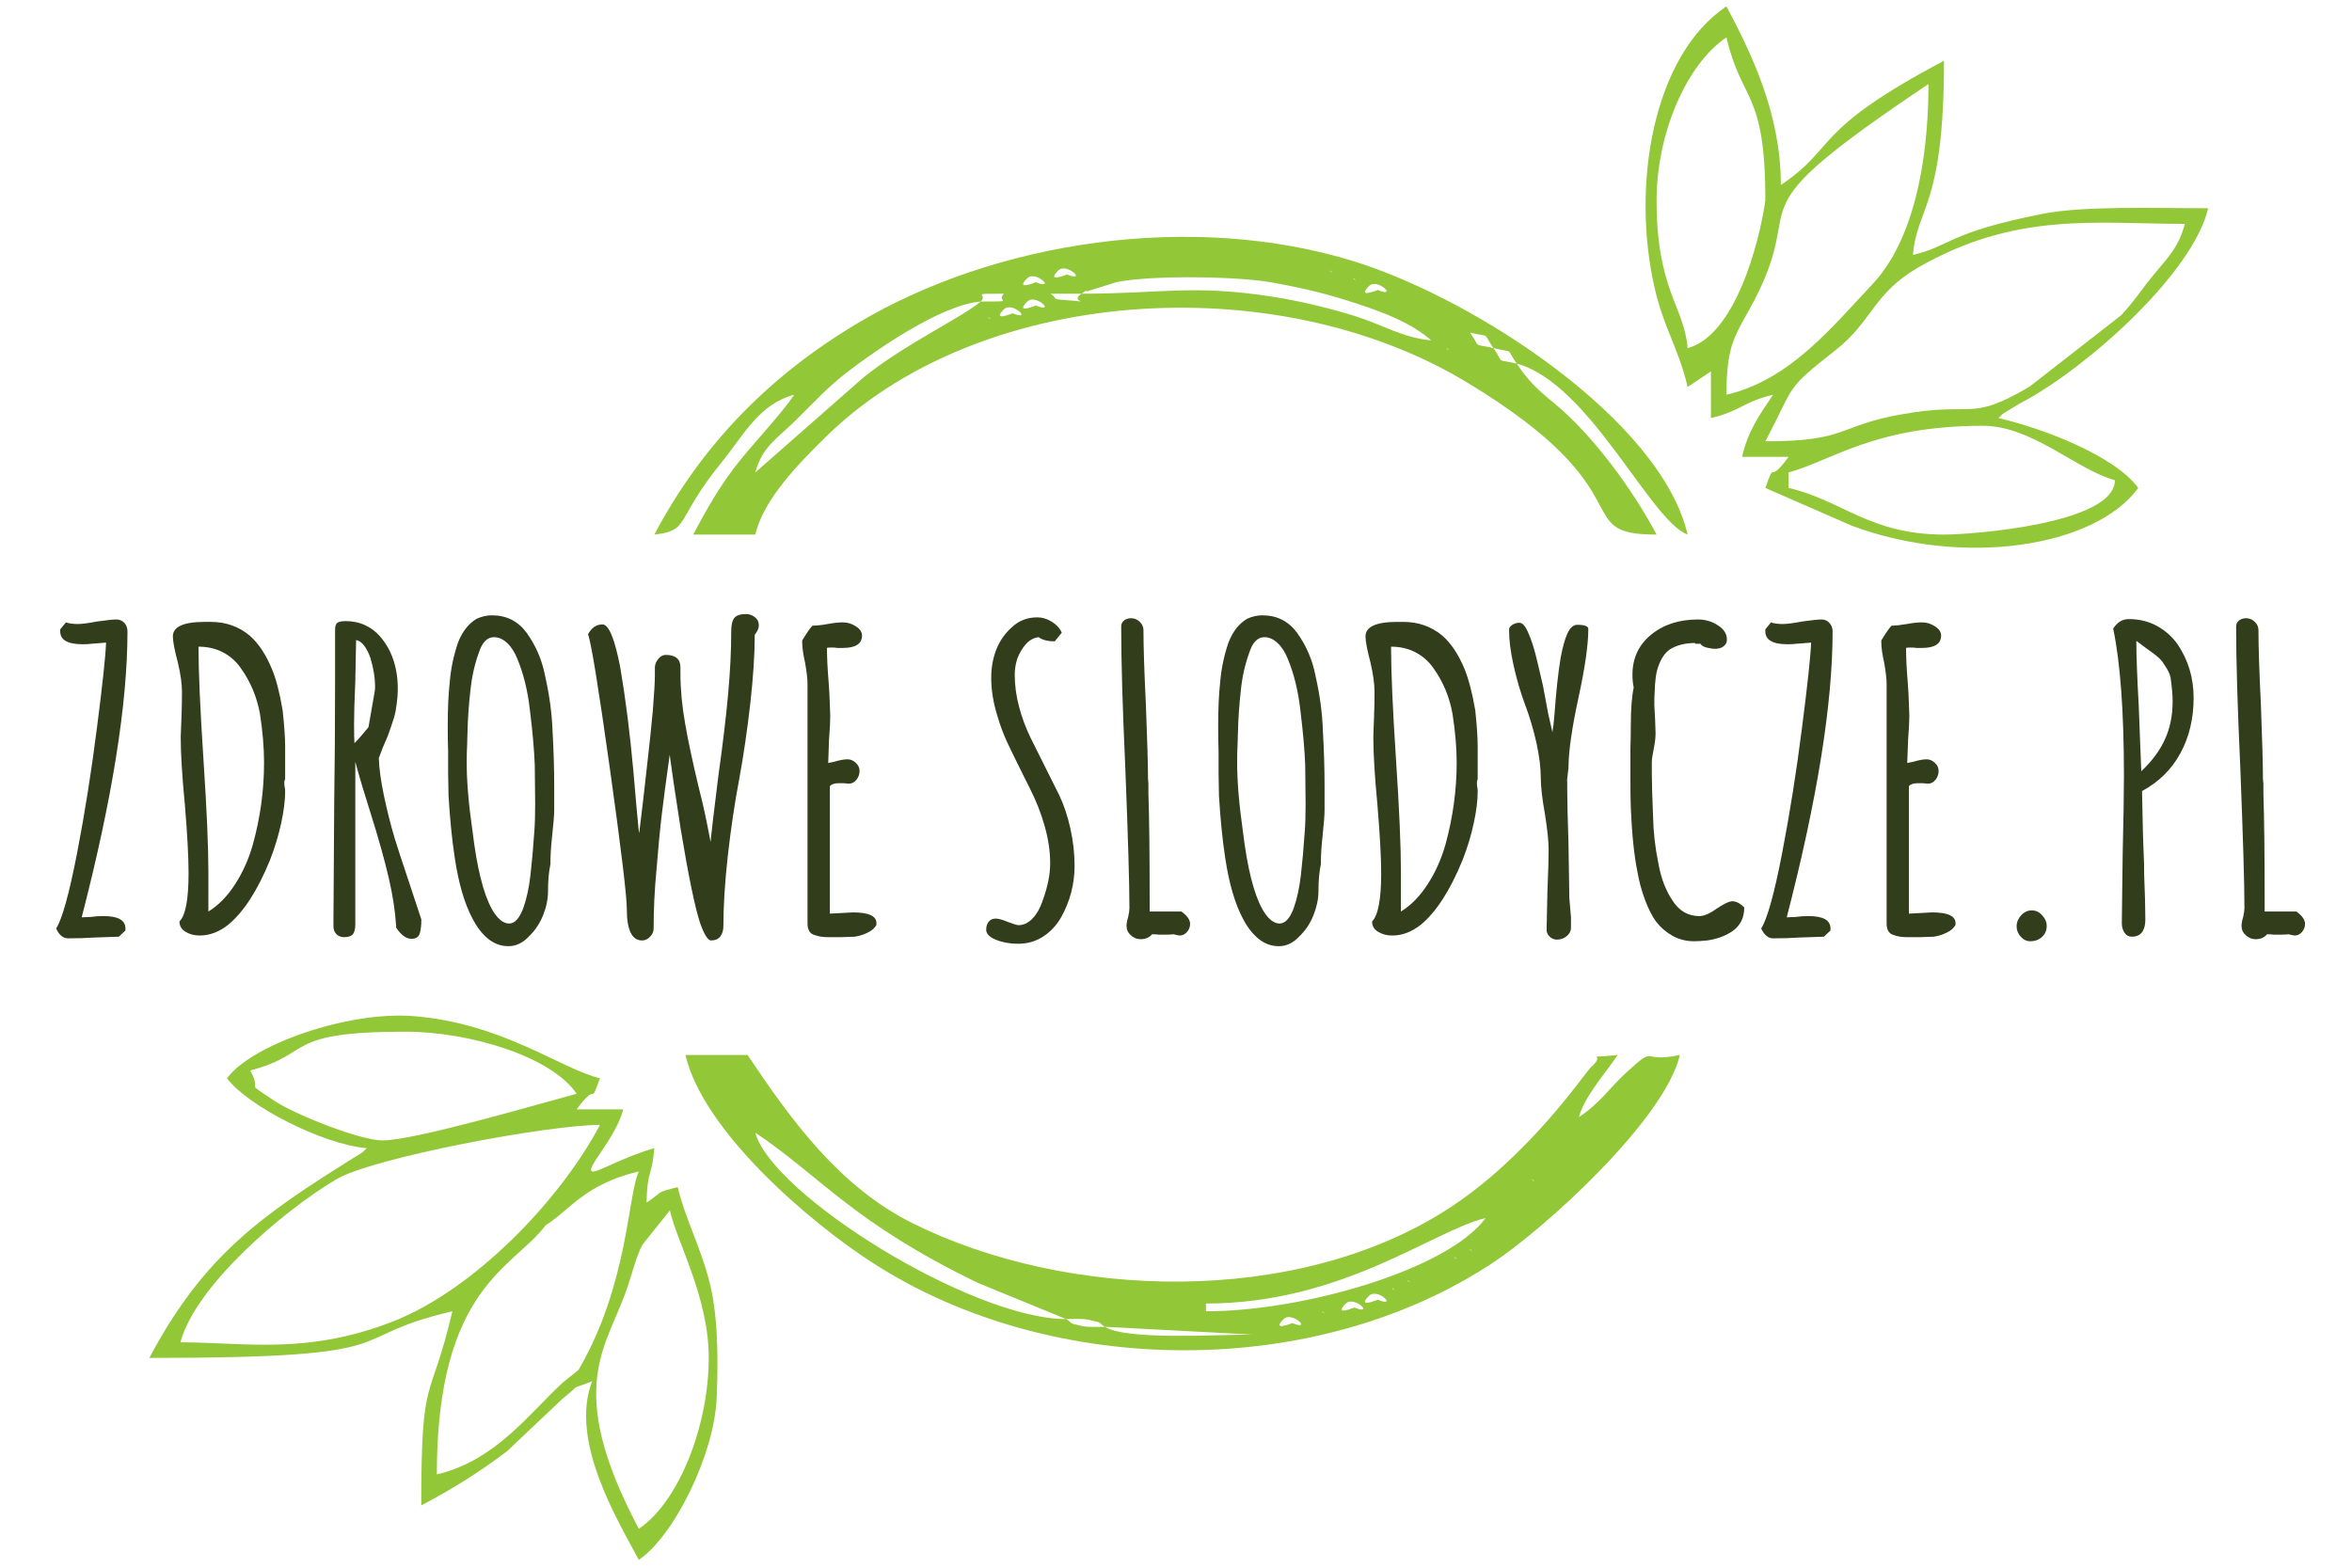 <?xml version="1.0" encoding="UTF-8"?>
<!DOCTYPE svg PUBLIC "-//W3C//DTD SVG 1.1//EN" "http://www.w3.org/Graphics/SVG/1.1/DTD/svg11.dtd">
<!-- Creator: CorelDRAW SE -->
<svg xmlns="http://www.w3.org/2000/svg" xml:space="preserve" width="300px" height="200px" version="1.1" style="shape-rendering:geometricPrecision; text-rendering:geometricPrecision; image-rendering:optimizeQuality; fill-rule:evenodd; clip-rule:evenodd" viewBox="0 0 300 200" xmlns:xlink="http://www.w3.org/1999/xlink">
 <defs>
  <style type="text/css">
   <![CDATA[
    .fil0 {fill:#92C737}
    .fil1 {fill:#323D1C;fill-rule:nonzero}
   ]]>
  </style>
 </defs>
 <g id="Warstwa_x0020_1">
  <g id="_1499219888">
   <path class="fil0" d="M93.37 64.23l0 0zm0 0l0 0zm1.98 -2.97l0 0zm0.99 -0.99l-0.99 0.99 0.99 -0.99zm5.95 -10.9l-0.99 0.99 0.99 -0.99zm0.99 -0.99l-0.99 0.99 0.99 -0.99zm0.99 -1l-0.99 1 0.99 -1zm1.98 -0.99l-1.98 0.99 1.98 -0.99zm1 -0.99l-1 0.99 1 -0.99zm86.21 0.99c-2.83,-0.67 -1.49,0.15 -2.97,-1.98 2.82,0.68 1.49,-0.15 2.97,1.98zm-8.92 -1.98l0.3 0.3c-0.02,-0.02 -0.4,-0.2 -0.3,-0.3zm-77.29 0.99l0 0zm75.31 -1.98l0 0zm-72.34 0l0 0zm80.27 0.99c-2.83,-0.67 -1.5,0.15 -2.98,-1.98 2.83,0.68 1.49,-0.15 2.98,1.98zm-80.27 -0.99l0 0zm77.29 -0.99l-1.98 -0.99 1.98 0.99zm-1.98 -0.99l-1.98 -0.99 1.98 0.99zm-59.46 -0.99l0.3 0.29c-0.02,-0.02 -0.39,-0.19 -0.3,-0.29zm57.48 0l-1.98 -0.99 1.98 0.99zm-55.5 -0.99c1.06,-1.06 3.76,1.57 1.11,0.51 -0.02,-0.01 -2.76,1.15 -1.11,-0.51zm53.52 0l-1.98 -0.99 1.98 0.99zm-50.54 -0.99c1.05,-1.06 3.76,1.57 1.1,0.51 -0.02,-0.01 -2.76,1.15 -1.1,-0.51zm-34.69 21.8c0.89,-3.31 2.8,-4.32 5.2,-6.69 2.53,-2.49 3.97,-4.15 6.67,-6.22 3.38,-2.58 11.75,-8.47 16.87,-8.89 -2.28,1.98 -9.87,5.54 -15.02,9.75l-13.72 12.05zm83.25 -21.8l-2.14 -0.55 2.14 0.55zm-41.63 -1c-1.85,1.18 2.22,1.12 -1.98,0.82 -2.11,-0.15 -0.88,-0.12 -1.98,-0.82l3.96 0zm-9.91 0c-1.09,1.02 1.74,1 -2.97,1 1.1,-1.02 -1.73,-1 2.97,-1zm46.58 -0.99c1.05,-1.05 3.76,1.58 1.11,0.52 -0.03,-0.01 -2.77,1.14 -1.11,-0.52zm-46.58 0.99l1.94 -1.13 -1.94 1.13zm44.6 -1.98l0.29 0.3c-0.02,-0.02 -0.39,-0.2 -0.29,-0.3zm-34.69 1.98c0.22,-0.13 0.58,-0.51 0.69,-0.3l3.78 -1.18c4.57,-0.93 15.6,-0.73 19.78,0.04 4.35,0.79 7.23,1.5 11.09,2.78 3.26,1.08 6.66,2.36 9.26,4.61 -3.58,-0.3 -6.23,-2 -9.77,-3.11 -2.75,-0.86 -6.79,-1.89 -10.43,-2.45 -10.24,-1.6 -14.2,-0.39 -24.4,-0.39zm-6.93 -1.98c1.05,-1.05 3.76,1.58 1.1,0.52 -0.02,-0.01 -2.76,1.14 -1.1,-0.52zm38.64 -0.99l0.3 0.3c-0.02,-0.02 -0.39,-0.2 -0.3,-0.3zm-34.68 0c1.06,-1.05 3.76,1.57 1.11,0.52 -0.03,-0.01 -2.77,1.14 -1.11,-0.52zm-33.69 15.86c-1.55,2.31 -4.63,5.59 -6.72,8.14 -2.53,3.07 -4.33,6.24 -6.16,9.7l7.92 0c1.06,-4.55 5.58,-9.07 8.67,-12.15 19.48,-19.5 57.46,-22.15 82.1,-7.27 23.35,14.1 12.8,19.42 24.19,19.42 -3,-5.67 -8.13,-12.71 -13.02,-16.72 -2.15,-1.76 -3.32,-2.85 -4.82,-5.09 9.27,2.48 17.04,20.08 21.8,21.81 -3.4,-14.59 -27.09,-30.04 -42.47,-34.83 -20.69,-6.45 -45.94,-2.64 -63.63,8 -11.06,6.65 -19.61,15.33 -25.7,26.83 4.64,-0.51 2.55,-1.82 8.6,-9.24 2.77,-3.41 4.73,-7.4 9.24,-8.6z"/>
   <path class="fil0" d="M140.94 169.27l18.83 0.99c-4.46,0 -16.09,0.75 -18.83,-0.99zm22.79 -0.99c1.05,-1.05 3.76,1.57 1.1,0.52 -0.02,-0.01 -2.76,1.14 -1.1,-0.52zm-22.79 0.99c-0.74,0 -2.21,0.07 -2.89,-0.09 -1.91,-0.44 -1.04,-0.25 -2.07,-0.9 0.74,0 2.21,-0.07 2.89,0.09 1.91,0.44 1.04,0.25 2.07,0.9zm27.75 -1.98l0.29 0.3c-0.02,-0.02 -0.39,-0.2 -0.29,-0.3zm2.97 -0.99c1.05,-1.05 3.76,1.57 1.1,0.51 -0.02,-0.01 -2.76,1.15 -1.1,-0.51zm2.97 -0.99c1.05,-1.06 3.76,1.57 1.11,0.51 -0.03,-0.01 -2.77,1.15 -1.11,-0.51zm2.97 -0.99l0.3 0.29c-0.02,-0.02 -0.4,-0.19 -0.3,-0.29zm1.99 -0.99l0.29 0.29c-0.02,-0.02 -0.39,-0.2 -0.29,-0.29zm3.96 -0.99l0 0zm0 0l0 0zm1.98 -1.99l0.3 0.3c-0.02,-0.02 -0.4,-0.2 -0.3,-0.3zm1.98 -0.99l0.3 0.3c-0.02,-0.02 -0.4,-0.2 -0.3,-0.3zm3.97 -1.98l0 0zm0 0l0 0zm2.97 -1.98l0 0zm-4.96 0c-4.82,6.58 -23.25,11.89 -35.67,11.89l0 -0.99c17.44,0 29.04,-9.36 35.67,-10.9zm5.95 -0.99l-0.99 0.99 0.99 -0.99zm-3.96 0l-1.99 0.99 1.99 -0.99zm4.95 -0.99l-0.99 0.99 0.99 -0.99zm-3.96 0l-0.99 0.99 0.99 -0.99zm3.96 0l0 0zm-3.96 0l0 0zm7.93 -2.98l0 0zm-4.96 0l0.3 0.3c-0.02,-0.02 -0.4,-0.2 -0.3,-0.3zm5.95 -0.99l-0.99 0.99 0.99 -0.99zm0 0l0 0zm-4.96 -1.98l0 0zm0.99 -0.99l-0.99 0.99 0.99 -0.99zm6.94 -0.99l0 0zm-5.95 0l-0.99 0.99 0.99 -0.99zm-62.43 22.79c-12.07,0 -37.52,-15.88 -39.64,-23.78 8.31,5.56 12.44,11.46 28.4,19.17l11.24 4.61zm69.37 -23.78l-0.99 0.99 0.99 -0.99zm-5.95 0l-0.99 0.99 0.99 -0.99zm6.94 -0.99l-0.99 0.99 0.99 -0.99zm-5.94 0l-1 0.99 1 -0.99zm5.94 0l0 0zm-4.95 -0.99l-0.99 0.99 0.99 -0.99zm6.93 -1.99l0 0zm0 0l0 0zm1.98 -2.97l0 0zm0 0l0 0zm-8.91 4.96c0.7,-2.63 3.42,-5.65 4.95,-7.93 -4.95,0.54 -1.13,-0.43 -3.4,1.55 -0.72,0.62 -7.9,11.49 -18.45,18.22 -19.29,12.31 -48.32,11.49 -68.02,1.73 -9.43,-4.67 -15.59,-13.25 -21.12,-21.5l-7.92 0c2.25,9.68 15.73,21.28 23.96,26.57 22.95,14.76 56.38,14.85 78.92,0.01 6.81,-4.47 22.05,-18.39 23.96,-26.58 -5.19,1.1 -2.84,-1.39 -6.71,2.13 -2.52,2.29 -3.27,3.85 -6.17,5.8z"/>
   <path class="fil0" d="M228.14 60.27c5.44,-1.46 10.9,-5.95 24.78,-5.95 6.29,0 12,5.65 16.84,6.94 0,5.54 -18.13,6.94 -21.8,6.94 -9.46,0 -12.98,-4.36 -19.82,-5.95l0 -1.98zm-9.91 -12.89l0 0zm25.77 -14.86l0 0zm-18.83 23.78c3.96,-7.48 2.36,-6.43 9.08,-11.73 4.48,-3.53 4.75,-7.17 10.38,-10.42 12.48,-7.2 22.71,-5.59 34.05,-5.59 -0.76,2.85 -1.95,4.07 -3.72,6.18 -1.85,2.21 -2.54,3.48 -4.42,5.49l-11.7 9.12c-7.75,4.55 -6.88,1.82 -16.31,3.51 -8.25,1.47 -6.75,3.44 -17.36,3.44zm-9.91 -11.89c-0.44,-5.32 -3.96,-7.42 -3.96,-18.83 0,-8.53 3.79,-17.37 8.91,-20.81 1.97,8.45 4.96,6.63 4.96,20.81 -0.81,5.65 -3.92,17.23 -9.91,18.83zm4.95 5.95c0,-6.88 1.29,-7.68 3.64,-12.22 6.98,-13.5 -3.85,-10.02 22.13,-27.42 0,10.36 -2.08,20.17 -7.16,25.55 -5.11,5.41 -10.48,12.19 -18.61,14.09zm-1.98 -2.98l0 5.95c3.78,-0.88 4.15,-2.09 7.93,-2.97 -1.67,2.49 -3.16,4.47 -3.96,7.92l5.94 0c-2.82,3.86 -1.56,0.07 -2.97,3.97l11.03 4.82c14.13,5.28 30.95,2.81 36.54,-4.82 -2.98,-4.06 -11.93,-7.54 -17.84,-8.92 1.03,-0.9 -0.23,-0.04 1.72,-1.25 1,-0.63 0.73,-0.43 1.89,-1.08 8.4,-4.7 21.27,-16.37 23.14,-24.43 -6.9,0 -15.82,-0.33 -21.1,0.71 -12.13,2.39 -11.74,4.12 -16.55,5.24 0.51,-6.17 3.96,-6.07 3.96,-24.77 -17.06,9.02 -13.55,10.99 -20.81,15.85 0,-9.11 -3.76,-16.79 -6.94,-22.79 -9.42,6.31 -12.15,22.92 -9.16,35.92 1.22,5.3 3.04,7.63 4.21,12.64l2.97 -1.99z"/>
   <path class="fil0" d="M85.44 154.41c1.02,4.36 4.96,11.12 4.96,18.83 0,8.67 -3.83,18.39 -8.92,21.8 -9.76,-18.44 -3.91,-23.22 -1.36,-31.09 0.53,-1.62 1.1,-3.81 1.81,-5.13l3.51 -4.41zm-27.74 12.88l0 0zm-25.77 -30.72c8.21,-2.19 4.06,-4.95 19.82,-4.95 8.2,0 18.64,3.2 21.8,7.92 -5.44,1.46 -20.68,5.95 -24.77,5.95 -2.92,0 -11.32,-3.39 -13.78,-5.05 -4.16,-2.81 -1.41,-0.71 -3.07,-3.87zm25.77 30.72c-2.84,12.16 -3.97,7.37 -3.97,24.77 3.94,-2.08 7.54,-4.32 10.93,-6.91l7.11 -6.72c2.76,-2.22 0.51,-0.9 3.76,-2.22 -2.96,7.65 3.36,17.9 5.95,22.79 4.42,-2.96 9.66,-13.38 9.94,-20.77 0.22,-5.57 0.12,-10.75 -0.99,-14.94 -1.14,-4.34 -3.12,-8.08 -3.99,-11.85 -2.94,0.78 -1.61,0.4 -3.97,1.98 0.1,-4.36 0.67,-3.09 0.99,-6.94 -4.22,1.21 -7.37,3.2 -7.93,2.97 -0.91,-0.37 2.96,-4.14 3.97,-7.92l-5.95 0c2.83,-3.86 1.56,-0.07 2.98,-3.97 -4.89,-1.14 -12.44,-7.06 -23.85,-7.93 -8.35,-0.64 -20.58,3.64 -23.72,7.93 2.55,3.48 12.18,8.45 17.84,8.92 -1.04,0.9 0.22,0.04 -1.72,1.25 -11.55,7.22 -19.08,12.37 -26.03,25.51 34.38,0 23.87,-2.51 38.65,-5.95zm16.09 7.48l-2 1.61c-4.2,3.84 -8.56,9.97 -16.07,11.72 0,-23.96 9.83,-26.33 13.87,-31.78 3.07,-1.91 5,-5.26 11.89,-6.87 -1.4,2.93 -1.36,14.5 -7.69,25.32zm-23.7 -6.17c-10.98,4.28 -18.82,2.65 -27.08,2.65 1.93,-7.22 13.1,-16.77 19.85,-20.78 4.64,-2.77 27.04,-6.96 33.67,-6.96 -5.21,9.84 -16.23,21.11 -26.44,25.09z"/>
   <path class="fil1" d="M8.68 119.71c-0.63,0 -1.14,-0.42 -1.52,-1.26 0.77,-1.19 1.65,-4.38 2.66,-9.55 1,-5.18 1.85,-10.54 2.55,-16.08 0.7,-5.44 1.09,-9.05 1.16,-10.84l-1.9 0.15c-0.25,0.04 -0.61,0.06 -1.1,0.06 -1.9,0 -2.85,-0.55 -2.85,-1.64l0 -0.26 0.69 -0.84 0 -0.05c0.42,0.14 0.93,0.21 1.52,0.21 0.57,0 1.39,-0.11 2.48,-0.32 1.23,-0.17 2.05,-0.26 2.47,-0.26 0.42,0 0.76,0.15 1.03,0.45 0.26,0.29 0.39,0.65 0.39,1.07 0,9.23 -1.94,21.39 -5.84,36.48l1.16 -0.05c0.45,-0.07 1,-0.11 1.63,-0.11 1.86,0 2.79,0.53 2.79,1.58l0 0.26 -0.84 0.79 -3.21 0.11c-0.99,0.07 -2.07,0.1 -3.27,0.1zm16.79 -0.36c-0.7,0 -1.3,-0.16 -1.81,-0.48 -0.51,-0.31 -0.77,-0.75 -0.77,-1.31 0.78,-0.78 1.16,-2.83 1.16,-6.16 0,-2 -0.15,-4.91 -0.47,-8.74 -0.35,-3.65 -0.53,-6.53 -0.53,-8.63l0.11 -2.9c0.03,-0.84 0.05,-1.8 0.05,-2.89 0,-0.98 -0.17,-2.23 -0.53,-3.74 -0.42,-1.58 -0.63,-2.68 -0.63,-3.31 0,-1.23 1.35,-1.85 4.05,-1.85l0.8 0c1.89,0 3.54,0.58 4.94,1.74 1.12,0.98 2.07,2.4 2.84,4.26 0.53,1.27 0.99,3.02 1.37,5.27 0.21,1.96 0.32,3.51 0.32,4.63l0 1.68 0 2.48c-0.07,0.14 -0.11,0.28 -0.11,0.42 0,0.28 0.02,0.49 0.06,0.63 0.03,0.14 0.05,0.32 0.05,0.53 0,1.12 -0.17,2.46 -0.5,4.02 -0.34,1.56 -0.82,3.15 -1.45,4.77 -1.58,3.86 -3.35,6.59 -5.32,8.21 -1.15,0.91 -2.36,1.37 -3.63,1.37zm1.11 -3.06c1.3,-0.8 2.44,-1.97 3.42,-3.5 0.98,-1.52 1.74,-3.22 2.26,-5.08 0.95,-3.44 1.42,-6.91 1.42,-10.42 0,-1.89 -0.17,-3.96 -0.52,-6.21 -0.39,-2.17 -1.21,-4.14 -2.48,-5.89 -0.59,-0.85 -1.35,-1.5 -2.26,-1.98 -0.91,-0.47 -1.95,-0.71 -3.1,-0.71l0 0.05c0,3.16 0.21,7.93 0.63,14.32 0.42,6.35 0.63,11.16 0.63,14.42l0 5zm25.89 3.48c-0.66,0 -1.31,-0.48 -1.94,-1.42l0 -0.16c-0.11,-1.86 -0.42,-3.93 -0.95,-6.21 -0.53,-2.28 -1.3,-5.04 -2.32,-8.27 -0.77,-2.42 -1.42,-4.59 -1.94,-6.52l0 20.73c0,0.57 -0.1,0.98 -0.29,1.24 -0.2,0.26 -0.57,0.4 -1.14,0.4 -0.42,0 -0.75,-0.14 -1,-0.4 -0.24,-0.26 -0.36,-0.6 -0.36,-1.03l0 -0.42 0.1 -15.47c0.07,-4.56 0.11,-9.7 0.11,-15.42l0 -6.48c0,-0.42 0.08,-0.71 0.26,-0.86 0.18,-0.16 0.54,-0.24 1.11,-0.24 0.87,0 1.68,0.16 2.42,0.5 0.73,0.33 1.37,0.8 1.89,1.39 1.09,1.23 1.79,2.71 2.11,4.43 0.14,0.7 0.21,1.5 0.21,2.42 0,0.52 -0.05,1.1 -0.13,1.73 -0.09,0.63 -0.15,1.04 -0.19,1.21 -0.07,0.35 -0.23,0.88 -0.47,1.58 -0.25,0.7 -0.41,1.16 -0.48,1.37l-0.63 1.47 -0.52 1.37c0.03,1.27 0.25,2.86 0.65,4.79 0.41,1.93 0.86,3.72 1.35,5.37 0.35,1.16 0.98,3.09 1.89,5.79l1.53 4.63 0 0.11c0,0.59 -0.05,1.1 -0.16,1.52 -0.11,0.57 -0.47,0.85 -1.11,0.85zm-7.26 -24.95c0.49,-0.49 1.09,-1.18 1.79,-2.05l0.79 -4.53c0.04,-0.18 0.05,-0.42 0.05,-0.74 0,-1.02 -0.19,-2.19 -0.58,-3.52 -0.21,-0.64 -0.48,-1.17 -0.81,-1.61 -0.34,-0.44 -0.68,-0.67 -1.03,-0.71l-0.1 5.26c-0.11,2.35 -0.16,4.18 -0.16,5.48 0,1.23 0.02,2.03 0.05,2.42zm19.63 25.89c-0.94,0 -1.8,-0.31 -2.58,-0.94 -0.77,-0.63 -1.43,-1.49 -1.99,-2.58 -1.02,-1.9 -1.78,-4.49 -2.27,-7.79 -0.35,-2.28 -0.61,-4.91 -0.79,-7.9l-0.05 -2.79 0 -2.84c-0.04,-0.91 -0.05,-2.02 -0.05,-3.31 0,-2.11 0.08,-3.97 0.26,-5.58 0.14,-1.69 0.49,-3.35 1.05,-5 0.56,-1.44 1.37,-2.46 2.42,-3.06 0.64,-0.28 1.27,-0.42 1.9,-0.42 1.86,0 3.33,0.74 4.42,2.21 1.19,1.65 1.98,3.49 2.37,5.53 0.56,2.46 0.87,4.81 0.95,7.05 0.14,2.49 0.21,4.84 0.21,7.05l0 3c0,0.6 -0.09,1.72 -0.27,3.37 -0.14,1.3 -0.21,2.41 -0.21,3.32l0 0.21c-0.21,0.98 -0.31,2.14 -0.31,3.47 0,0.99 -0.21,2 -0.63,3.06 -0.43,1.05 -1.02,1.94 -1.79,2.68 -0.78,0.84 -1.65,1.26 -2.64,1.26zm0.11 -2.89c0.7,0 1.3,-0.65 1.79,-1.95 0.42,-1.16 0.73,-2.57 0.92,-4.23 0.19,-1.67 0.36,-3.56 0.5,-5.66 0.07,-0.92 0.1,-2.09 0.1,-3.53l-0.05 -4.84c-0.07,-1.9 -0.28,-4.27 -0.63,-7.11 -0.28,-2.42 -0.81,-4.56 -1.58,-6.42 -0.35,-0.88 -0.79,-1.56 -1.31,-2.05 -0.53,-0.49 -1.09,-0.74 -1.69,-0.74 -0.88,0 -1.52,0.69 -1.95,2.05 -0.52,1.44 -0.87,3.02 -1.05,4.74 -0.21,1.86 -0.33,3.63 -0.37,5.32l-0.05 1.73c-0.03,0.5 -0.05,1.16 -0.05,2l0 0.21c0,2.36 0.24,5.25 0.74,8.69 0.56,4.67 1.38,7.98 2.47,9.95 0.7,1.23 1.44,1.84 2.21,1.84zm16.95 2.16c-1.3,0 -1.95,-1.34 -1.95,-4 0,-1.69 -0.73,-7.71 -2.18,-18.08 -1.46,-10.37 -2.38,-16.03 -2.77,-16.98 0.46,-0.84 1.07,-1.26 1.84,-1.26 0.81,0 1.57,1.82 2.27,5.47 0.66,3.86 1.23,8.28 1.68,13.27l0.37 4.26c0.21,2.39 0.33,3.6 0.37,3.63l0.53 -4.42 0.31 -2.74c0.46,-4 0.76,-6.82 0.9,-8.47 0.17,-2.18 0.26,-3.67 0.26,-4.47l0 -1c0,-0.39 0.14,-0.76 0.42,-1.11 0.28,-0.35 0.6,-0.53 0.95,-0.53 1.26,0 1.89,0.53 1.89,1.58l0 0.79c0,2 0.2,4.15 0.61,6.45 0.4,2.3 0.99,5.04 1.76,8.24 0.49,1.86 0.98,4.12 1.47,6.79 0.11,-1.16 0.44,-3.97 1,-8.42 0.57,-4.07 0.98,-7.54 1.24,-10.4 0.26,-2.86 0.4,-5.53 0.4,-8.03 0,-0.8 0.13,-1.37 0.39,-1.71 0.26,-0.33 0.76,-0.5 1.5,-0.5 0.42,0 0.8,0.14 1.13,0.4 0.34,0.26 0.5,0.6 0.5,1.03 0,0.38 -0.17,0.78 -0.52,1.21 0,2.52 -0.2,5.48 -0.58,8.86 -0.39,3.39 -0.86,6.61 -1.42,9.66 -0.57,2.99 -1.04,6.19 -1.43,9.61 -0.38,3.42 -0.57,6.43 -0.57,9.02 0,0.57 -0.14,1.01 -0.4,1.35 -0.26,0.33 -0.66,0.5 -1.18,0.5 -0.39,0 -0.85,-0.72 -1.37,-2.16 -0.67,-2 -1.49,-5.98 -2.48,-11.95l-0.94 -6.16 -0.48 -3.42c-0.45,3.2 -0.79,5.77 -1.02,7.71 -0.23,1.95 -0.45,4.26 -0.66,6.92 -0.25,2.57 -0.37,5.09 -0.37,7.58 0,0.35 -0.15,0.69 -0.45,1 -0.29,0.32 -0.64,0.48 -1.02,0.48zm23.74 -0.42c-0.67,0 -1.25,-0.09 -1.74,-0.27 -0.6,-0.17 -0.9,-0.66 -0.9,-1.47l0 -30.58c0,-0.6 -0.1,-1.49 -0.31,-2.69 -0.25,-1.08 -0.37,-1.98 -0.37,-2.68l0 -0.16c0.59,-0.98 1.03,-1.61 1.31,-1.89 0.5,0 1.15,-0.07 1.95,-0.21 0.74,-0.14 1.39,-0.21 1.95,-0.21 0.56,0 1.11,0.16 1.63,0.5 0.53,0.33 0.79,0.73 0.79,1.18 0,1.05 -0.81,1.58 -2.42,1.58l-0.74 0c-0.21,-0.04 -0.45,-0.05 -0.73,-0.05 -0.32,0 -0.51,0.01 -0.58,0.05 0,1.19 0.07,2.63 0.21,4.32l0.1 1.47 0.11 2.89c0,0.67 -0.05,1.69 -0.16,3.06l-0.1 2.94 0.73 -0.15c0.7,-0.21 1.28,-0.32 1.74,-0.32 0.38,0 0.74,0.15 1.05,0.45 0.32,0.3 0.48,0.64 0.48,1.02 0,0.43 -0.14,0.8 -0.4,1.14 -0.26,0.33 -0.59,0.5 -0.97,0.5l-0.64 -0.06 -0.68 0c-0.53,0 -0.89,0.13 -1.1,0.37l0 16.27 2.94 -0.16c2,0 3,0.45 3,1.37l0 0.21c-0.21,0.42 -0.59,0.76 -1.16,1.02 -0.56,0.27 -1.1,0.43 -1.63,0.5l-1.73 0.06 -1.63 0zm24.26 0.84c-1.26,0 -2.35,-0.23 -3.26,-0.69 -0.56,-0.31 -0.85,-0.68 -0.85,-1.1 0,-0.42 0.11,-0.76 0.32,-1.03 0.21,-0.26 0.51,-0.39 0.89,-0.39 0.36,0 0.86,0.14 1.53,0.42 0.74,0.28 1.19,0.42 1.37,0.42 0.67,0 1.27,-0.29 1.82,-0.87 0.54,-0.58 0.97,-1.34 1.28,-2.29 0.64,-1.75 0.95,-3.33 0.95,-4.73 0,-1.51 -0.23,-3.1 -0.71,-4.77 -0.47,-1.67 -1.11,-3.29 -1.92,-4.87l-0.84 -1.68c-0.88,-1.76 -1.55,-3.14 -2.03,-4.16 -0.47,-1.02 -0.88,-2.12 -1.23,-3.32 -0.53,-1.68 -0.79,-3.31 -0.79,-4.89 0,-1.26 0.21,-2.46 0.65,-3.58 0.44,-1.12 1.1,-2.07 1.98,-2.84 0.88,-0.84 1.96,-1.27 3.26,-1.27 0.63,0 1.25,0.19 1.84,0.56 0.6,0.37 1.02,0.83 1.27,1.39l-0.9 1.11c-0.91,0 -1.59,-0.18 -2.05,-0.53 -0.63,0.07 -1.19,0.38 -1.66,0.92 -0.47,0.55 -0.83,1.17 -1.08,1.87 -0.21,0.67 -0.31,1.33 -0.31,2 0,1.33 0.18,2.69 0.55,4.08 0.37,1.39 0.85,2.69 1.45,3.92l3.68 7.37c0.6,1.26 1.07,2.68 1.42,4.26 0.35,1.58 0.53,3.16 0.53,4.74 0,2.32 -0.56,4.49 -1.69,6.53 -0.59,1.05 -1.36,1.88 -2.31,2.5 -0.95,0.61 -2,0.92 -3.16,0.92zm15.58 -0.58c-0.46,0 -0.87,-0.17 -1.24,-0.5 -0.37,-0.33 -0.55,-0.73 -0.55,-1.19 0,-0.31 0.07,-0.7 0.21,-1.15 0.11,-0.49 0.16,-0.86 0.16,-1.11 0,-3.12 -0.18,-9.12 -0.53,-18 -0.35,-7.58 -0.52,-13.56 -0.52,-17.95 0,-0.31 0.12,-0.57 0.36,-0.76 0.25,-0.19 0.55,-0.29 0.9,-0.29 0.42,0 0.79,0.15 1.1,0.45 0.32,0.3 0.48,0.66 0.48,1.08 0,2.1 0.1,5.26 0.31,9.47 0.18,4.67 0.27,7.83 0.27,9.47l0.05 0.64 0 0.63 0 0.37 0 0.26c0.11,3.05 0.16,7.61 0.16,13.68l0 1.37 4.05 0c0.74,0.53 1.11,1.06 1.11,1.58 0,0.39 -0.14,0.73 -0.4,1.03 -0.26,0.3 -0.57,0.45 -0.92,0.45 -0.11,0 -0.3,-0.04 -0.58,-0.11l-0.21 -0.05c-0.21,0.03 -0.54,0.05 -1,0.05l-0.9 0c-0.24,-0.04 -0.52,-0.05 -0.84,-0.05 -0.35,0.42 -0.84,0.63 -1.47,0.63zm17.63 0.89c-0.95,0 -1.8,-0.31 -2.58,-0.94 -0.77,-0.63 -1.44,-1.49 -2,-2.58 -1.01,-1.9 -1.77,-4.49 -2.26,-7.79 -0.35,-2.28 -0.61,-4.91 -0.79,-7.9l-0.05 -2.79 0 -2.84c-0.04,-0.91 -0.05,-2.02 -0.05,-3.31 0,-2.11 0.08,-3.97 0.26,-5.58 0.14,-1.69 0.49,-3.35 1.05,-5 0.56,-1.44 1.37,-2.46 2.42,-3.06 0.63,-0.28 1.26,-0.42 1.9,-0.42 1.86,0 3.33,0.74 4.42,2.21 1.19,1.65 1.98,3.49 2.37,5.53 0.56,2.46 0.87,4.81 0.94,7.05 0.14,2.49 0.21,4.84 0.21,7.05l0 3c0,0.6 -0.08,1.72 -0.26,3.37 -0.14,1.3 -0.21,2.41 -0.21,3.32l0 0.21c-0.21,0.98 -0.31,2.14 -0.31,3.47 0,0.99 -0.22,2 -0.64,3.06 -0.42,1.05 -1.01,1.94 -1.79,2.68 -0.77,0.84 -1.65,1.26 -2.63,1.26zm0.11 -2.89c0.7,0 1.3,-0.65 1.79,-1.95 0.42,-1.16 0.72,-2.57 0.92,-4.23 0.19,-1.67 0.36,-3.56 0.5,-5.66 0.07,-0.92 0.1,-2.09 0.1,-3.53l-0.05 -4.84c-0.07,-1.9 -0.28,-4.27 -0.63,-7.11 -0.28,-2.42 -0.81,-4.56 -1.58,-6.42 -0.35,-0.88 -0.79,-1.56 -1.32,-2.05 -0.52,-0.49 -1.08,-0.74 -1.68,-0.74 -0.88,0 -1.53,0.69 -1.95,2.05 -0.52,1.44 -0.88,3.02 -1.05,4.74 -0.21,1.86 -0.33,3.63 -0.37,5.32l-0.05 1.73c-0.04,0.5 -0.05,1.16 -0.05,2l0 0.21c0,2.36 0.24,5.25 0.73,8.69 0.56,4.67 1.39,7.98 2.48,9.95 0.7,1.23 1.44,1.84 2.21,1.84zm14.37 1.53c-0.71,0 -1.31,-0.16 -1.82,-0.48 -0.51,-0.31 -0.76,-0.75 -0.76,-1.31 0.77,-0.78 1.16,-2.83 1.16,-6.16 0,-2 -0.16,-4.91 -0.48,-8.74 -0.35,-3.65 -0.52,-6.53 -0.52,-8.63l0.1 -2.9c0.04,-0.84 0.05,-1.8 0.05,-2.89 0,-0.98 -0.17,-2.23 -0.52,-3.74 -0.42,-1.58 -0.63,-2.68 -0.63,-3.31 0,-1.23 1.35,-1.85 4.05,-1.85l0.79 0c1.89,0 3.54,0.58 4.95,1.74 1.12,0.98 2.07,2.4 2.84,4.26 0.52,1.27 0.98,3.02 1.37,5.27 0.21,1.96 0.31,3.51 0.31,4.63l0 1.68 0 2.48c-0.07,0.14 -0.1,0.28 -0.1,0.42 0,0.28 0.01,0.49 0.05,0.63 0.03,0.14 0.05,0.32 0.05,0.53 0,1.12 -0.16,2.46 -0.5,4.02 -0.33,1.56 -0.81,3.15 -1.45,4.77 -1.58,3.86 -3.35,6.59 -5.31,8.21 -1.16,0.91 -2.37,1.37 -3.63,1.37zm1.1 -3.06c1.3,-0.8 2.44,-1.97 3.42,-3.5 0.99,-1.52 1.74,-3.22 2.27,-5.08 0.94,-3.44 1.42,-6.91 1.42,-10.42 0,-1.89 -0.18,-3.96 -0.53,-6.21 -0.38,-2.17 -1.21,-4.14 -2.47,-5.89 -0.6,-0.85 -1.35,-1.5 -2.27,-1.98 -0.91,-0.47 -1.94,-0.71 -3.1,-0.71l0 0.05c0,3.16 0.21,7.93 0.63,14.32 0.42,6.35 0.63,11.16 0.63,14.42l0 5zm19.9 3.58c-0.35,0 -0.66,-0.12 -0.92,-0.37 -0.27,-0.24 -0.4,-0.54 -0.4,-0.89l0.11 -5.11c0.1,-2.28 0.15,-3.98 0.15,-5.1 0,-1.02 -0.15,-2.53 -0.47,-4.53 -0.35,-1.96 -0.53,-3.49 -0.53,-4.58 0,-1.33 -0.19,-2.86 -0.57,-4.58 -0.39,-1.72 -0.88,-3.37 -1.48,-4.94 -0.56,-1.51 -1.03,-3.14 -1.42,-4.87 -0.39,-1.74 -0.58,-3.26 -0.58,-4.56 0,-0.24 0.14,-0.45 0.42,-0.63 0.28,-0.17 0.58,-0.26 0.9,-0.26 0.38,0 0.75,0.4 1.1,1.21 0.42,0.91 0.83,2.19 1.21,3.84 0.39,1.65 0.62,2.63 0.69,2.95l0.68 3.63 0.53 2.32c0.1,-0.56 0.19,-1.3 0.26,-2.21 0.21,-2.92 0.47,-5.34 0.79,-7.27 0.25,-1.33 0.53,-2.35 0.84,-3.05 0.35,-0.77 0.77,-1.16 1.27,-1.16 0.94,0 1.42,0.18 1.42,0.53 0,2 -0.42,4.95 -1.27,8.84 -0.84,3.9 -1.26,6.86 -1.26,8.9l-0.1 0.84c-0.07,0.52 -0.09,0.84 -0.06,0.95l0 0.84c0,1.51 0.06,3.82 0.16,6.95l0.11 7 0.1 1.21 0.11 1.26 0 1.32c0,0.42 -0.18,0.78 -0.53,1.07 -0.35,0.3 -0.77,0.45 -1.26,0.45zm17.47 0.21c-0.98,0 -1.88,-0.23 -2.71,-0.68 -0.82,-0.46 -1.53,-1.07 -2.13,-1.84 -0.53,-0.74 -1,-1.68 -1.42,-2.82 -0.42,-1.14 -0.74,-2.32 -0.95,-3.55 -0.42,-2.07 -0.7,-4.79 -0.84,-8.16 -0.04,-0.81 -0.05,-2.19 -0.05,-4.16l0 -3.31c0.03,-0.95 0.05,-1.93 0.05,-2.95 0,-2.07 0.12,-3.7 0.37,-4.9 -0.11,-0.52 -0.16,-1.07 -0.16,-1.63 0,-2.1 0.79,-3.81 2.37,-5.1 1.58,-1.3 3.58,-1.95 6,-1.95 0.91,0 1.75,0.24 2.52,0.74 0.78,0.49 1.16,1.1 1.16,1.84 0,0.35 -0.14,0.63 -0.42,0.84 -0.28,0.21 -0.63,0.32 -1.05,0.32 -0.35,0 -0.73,-0.06 -1.13,-0.16 -0.41,-0.11 -0.66,-0.27 -0.77,-0.48l-0.68 0 0 -0.1c-1.3,0 -2.39,0.28 -3.26,0.84 -0.64,0.46 -1.13,1.21 -1.48,2.26 -0.14,0.39 -0.24,0.88 -0.31,1.48 -0.07,0.59 -0.11,1.14 -0.11,1.63 -0.03,0.28 -0.05,0.84 -0.05,1.68l0.1 1.85 0.06 1.78c0,0.53 -0.07,1.15 -0.21,1.85 -0.18,0.87 -0.27,1.49 -0.27,1.84l0 1.26c0,1.37 0.06,3.25 0.16,5.63 0.04,2 0.26,4 0.68,6.01 0.32,1.85 0.92,3.43 1.79,4.73 0.85,1.33 1.99,2 3.43,2 0.59,0 1.33,-0.31 2.21,-0.95 0.94,-0.63 1.61,-0.94 2,-0.94 0.49,0 1,0.26 1.52,0.79 0,1.29 -0.49,2.3 -1.47,3 -0.91,0.63 -2,1.03 -3.26,1.21 -0.71,0.07 -1.27,0.1 -1.69,0.1zm10.11 -0.37c-0.63,0 -1.14,-0.42 -1.53,-1.26 0.77,-1.19 1.66,-4.38 2.66,-9.55 1,-5.18 1.85,-10.54 2.55,-16.08 0.7,-5.44 1.09,-9.05 1.16,-10.84l-1.9 0.15c-0.24,0.04 -0.61,0.06 -1.1,0.06 -1.9,0 -2.84,-0.55 -2.84,-1.64l0 -0.26 0.68 -0.84 0 -0.05c0.42,0.14 0.93,0.21 1.53,0.21 0.56,0 1.38,-0.11 2.47,-0.32 1.23,-0.17 2.05,-0.26 2.48,-0.26 0.42,0 0.76,0.15 1.02,0.45 0.27,0.29 0.4,0.65 0.4,1.07 0,9.23 -1.95,21.39 -5.85,36.48l1.16 -0.05c0.46,-0.07 1,-0.11 1.63,-0.11 1.86,0 2.79,0.53 2.79,1.58l0 0.26 -0.84 0.79 -3.21 0.11c-0.98,0.07 -2.07,0.1 -3.26,0.1zm17.1 -0.15c-0.66,0 -1.24,-0.09 -1.73,-0.27 -0.6,-0.17 -0.9,-0.66 -0.9,-1.47l0 -30.58c0,-0.6 -0.1,-1.49 -0.31,-2.69 -0.25,-1.08 -0.37,-1.98 -0.37,-2.68l0 -0.16c0.59,-0.98 1.03,-1.61 1.31,-1.89 0.49,0 1.14,-0.07 1.95,-0.21 0.74,-0.14 1.39,-0.21 1.95,-0.21 0.56,0 1.1,0.16 1.63,0.5 0.53,0.33 0.79,0.73 0.79,1.18 0,1.05 -0.81,1.58 -2.42,1.58l-0.74 0c-0.21,-0.04 -0.45,-0.05 -0.74,-0.05 -0.31,0 -0.5,0.01 -0.57,0.05 0,1.19 0.07,2.63 0.21,4.32l0.1 1.47 0.11 2.89c0,0.67 -0.06,1.69 -0.16,3.06l-0.11 2.94 0.74 -0.15c0.7,-0.21 1.28,-0.32 1.74,-0.32 0.38,0 0.73,0.15 1.05,0.45 0.32,0.3 0.47,0.64 0.47,1.02 0,0.43 -0.13,0.8 -0.39,1.14 -0.26,0.33 -0.59,0.5 -0.97,0.5l-0.64 -0.06 -0.68 0c-0.53,0 -0.9,0.13 -1.11,0.37l0 16.27 2.95 -0.16c2,0 3,0.45 3,1.37l0 0.21c-0.21,0.42 -0.59,0.76 -1.16,1.02 -0.56,0.27 -1.1,0.43 -1.63,0.5l-1.74 0.06 -1.63 0zm15.69 0.52c-0.46,0 -0.86,-0.19 -1.21,-0.58 -0.35,-0.38 -0.53,-0.82 -0.53,-1.31 0,-0.53 0.2,-1 0.58,-1.42 0.39,-0.42 0.84,-0.63 1.37,-0.63 0.49,0 0.93,0.21 1.31,0.63 0.39,0.42 0.58,0.87 0.58,1.36 0,0.57 -0.2,1.03 -0.6,1.4 -0.4,0.37 -0.9,0.55 -1.5,0.55zm12.95 -0.58c-0.39,0 -0.7,-0.16 -0.92,-0.5 -0.23,-0.33 -0.35,-0.74 -0.35,-1.23l0.11 -8.85c0.1,-4.28 0.16,-7.59 0.16,-9.94 0,-8.18 -0.46,-14.44 -1.37,-18.79 0.52,-0.81 1.19,-1.21 2,-1.21 1.3,0 2.48,0.28 3.55,0.86 1.07,0.58 1.96,1.36 2.66,2.35 1.37,2.03 2.05,4.31 2.05,6.84 0,2.63 -0.56,4.98 -1.68,7.05 -1.12,2.07 -2.76,3.69 -4.9,4.84l0.11 5.32 0.1 2.79c0.04,0.6 0.06,1.46 0.06,2.58 0.1,2.35 0.15,4.26 0.15,5.74 0,0.66 -0.14,1.19 -0.42,1.57 -0.28,0.39 -0.72,0.58 -1.31,0.58zm1.21 -21.1c1.37,-1.3 2.38,-2.66 3.02,-4.08 0.65,-1.42 0.98,-3.03 0.98,-4.82l0 -0.05c0,-0.81 -0.09,-1.83 -0.27,-3.05 -0.1,-0.42 -0.29,-0.84 -0.57,-1.27 -0.28,-0.42 -0.44,-0.66 -0.48,-0.73 -0.24,-0.35 -0.89,-0.9 -1.95,-1.63l-1.36 -1.01c0,1.79 0.1,4.57 0.31,8.32l0.32 8.32zm14.58 21.42c-0.46,0 -0.87,-0.17 -1.24,-0.5 -0.37,-0.33 -0.55,-0.73 -0.55,-1.19 0,-0.31 0.07,-0.7 0.21,-1.15 0.1,-0.49 0.16,-0.86 0.16,-1.11 0,-3.12 -0.18,-9.12 -0.53,-18 -0.35,-7.58 -0.53,-13.56 -0.53,-17.95 0,-0.31 0.13,-0.57 0.37,-0.76 0.25,-0.19 0.55,-0.29 0.9,-0.29 0.42,0 0.79,0.15 1.1,0.45 0.32,0.3 0.48,0.66 0.48,1.08 0,2.1 0.1,5.26 0.31,9.47 0.18,4.67 0.26,7.83 0.26,9.47l0.06 0.64 0 0.63 0 0.37 0 0.26c0.1,3.05 0.16,7.61 0.16,13.68l0 1.37 4.05 0c0.73,0.53 1.1,1.06 1.1,1.58 0,0.39 -0.13,0.73 -0.39,1.03 -0.26,0.3 -0.57,0.45 -0.92,0.45 -0.11,0 -0.3,-0.04 -0.58,-0.11l-0.21 -0.05c-0.21,0.03 -0.55,0.05 -1,0.05l-0.9 0c-0.24,-0.04 -0.52,-0.05 -0.84,-0.05 -0.35,0.42 -0.84,0.63 -1.47,0.63z"/>
  </g>
 </g>
</svg>